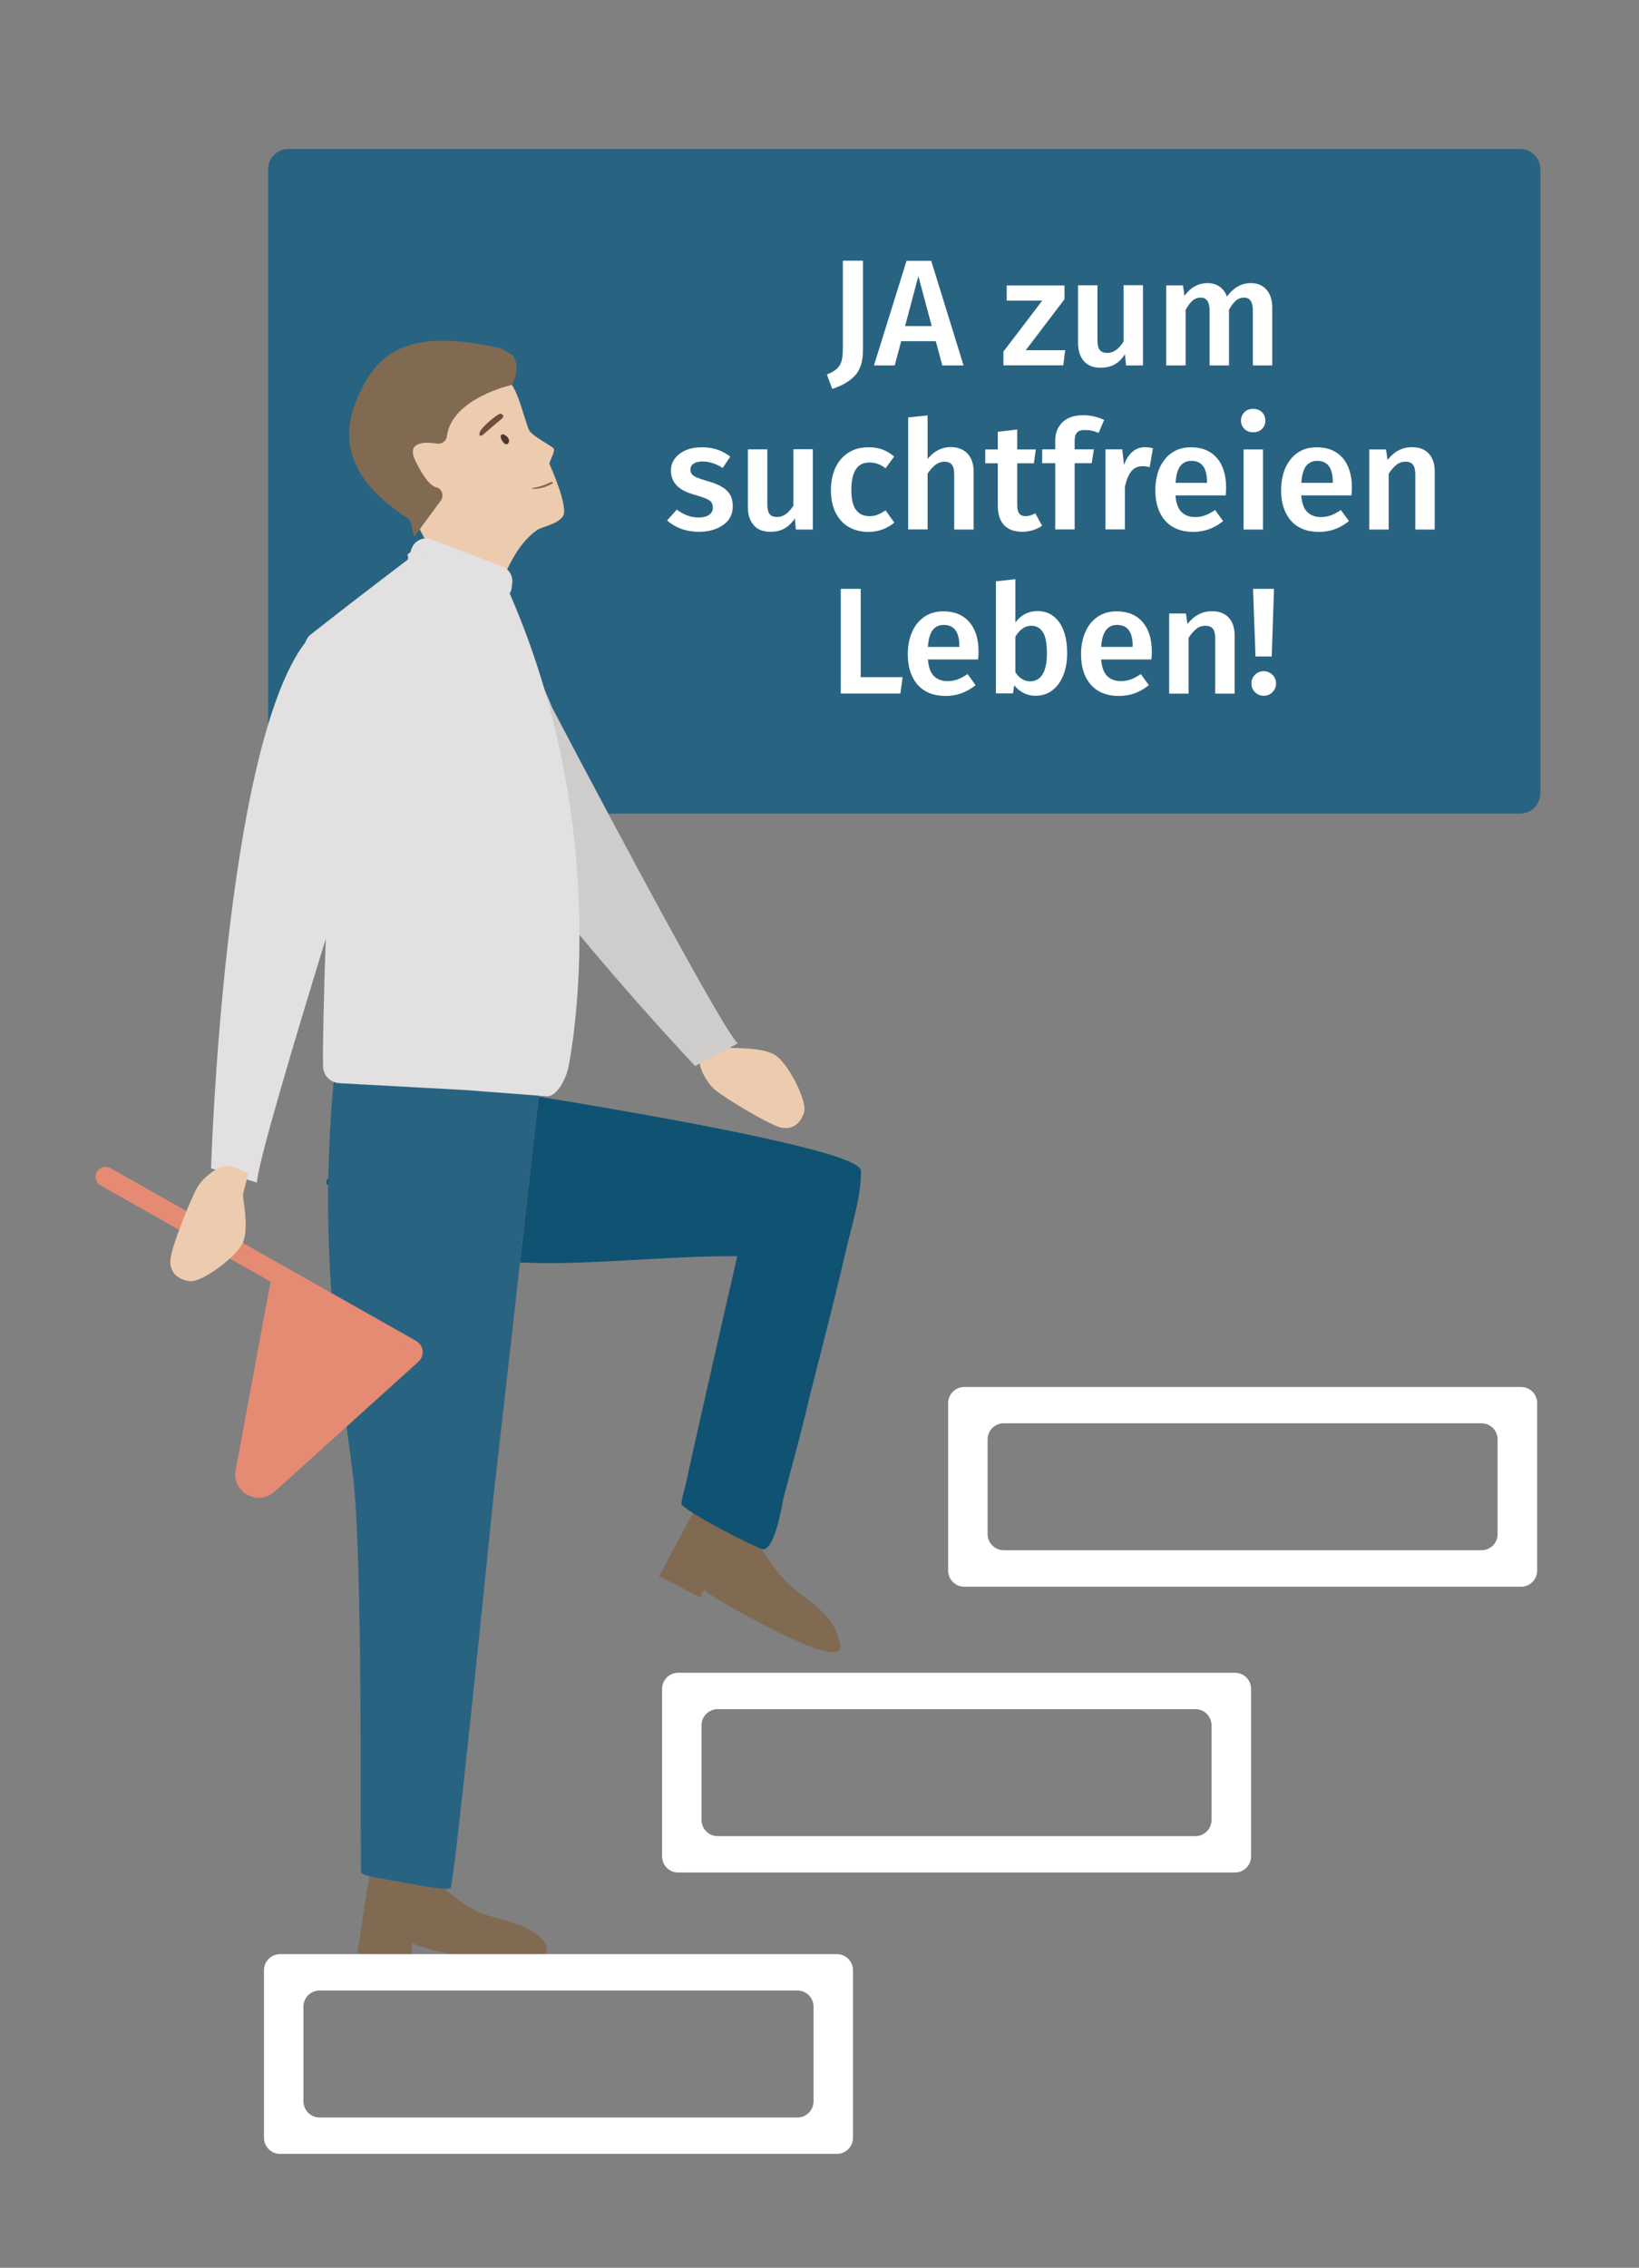 <?xml version="1.0" encoding="utf-8"?>
<!-- Generator: Adobe Illustrator 25.1.0, SVG Export Plug-In . SVG Version: 6.00 Build 0)  -->
<svg version="1.1" id="V2" xmlns="http://www.w3.org/2000/svg" xmlns:xlink="http://www.w3.org/1999/xlink" x="0px" y="0px"
	 viewBox="0 0 159.5 220.6" style="enable-background:new 0 0 159.5 220.6;" xml:space="preserve">
<rect x="0" y="0" width="159.5" height="220.6" fill="#808080" stroke="none"/>
<style type="text/css">
	.st0{fill:#296382;}
	.st1{fill:#806A52;}
	.st2{fill:#105271;}
	.st3{fill:#EDCBAE;}
	.st4{fill:#CFCCCC;}
	.st5{fill:#E2E0E0;}
	.st6{fill:#4F372B;}
	.st7{fill:#704E3F;}
	.st8{fill:#E58B73;}
	.st9{fill:#FFFFFF;}
	.st10{fill:#DDCEBC;}
</style>
<path class="st0" d="M147.94,79.14H28.05c-1.08,0-1.96-0.88-1.96-1.96V16.45c0-1.08,0.88-1.96,1.96-1.96h119.89
	c1.08,0,1.96,0.88,1.96,1.96v60.72C149.9,78.26,149.02,79.14,147.94,79.14z"/>
<g id="Mann_2_">
	<path class="st1" d="M74.62,150.48c0,0,7.14-32.92,6.67-35.39c-0.51-2.66-38.64-10.02-38.64-10.02l-5.58,5.32
		c0.85,0.93-5.84,3.66-5.17,4.73c9.85,11.07,25.87,6.89,39.94,7.02c0,0-5.54,24.11-5.41,24.25c-0.25,0-0.46-0.19,1.06,0.67
		l-3.35,6.27l4,2.05l0.39-0.74c0,0,0.2,0.45,5.14,3.08c2.79,1.49,8.5,4.37,8.09,2.24c-0.67-3.48-3.71-4.3-5.57-6.44
		c-1.32-1.52-2.06-2.85-2.06-2.85L74.62,150.48z"/>
	<path class="st2" d="M42.56,105.13l-5.58,5.32c0.85,0.93-5.84,3.66-5.17,4.73c9.85,11.07,25.87,6.89,39.94,7.02
		c-0.51,2.22-1.02,4.45-1.53,6.67c-0.91,4.01-1.83,8.02-2.72,12.03c-0.25,1.14-0.51,2.28-0.75,3.42c-0.04,0.2-0.44,1.5-0.43,2
		c0.36,0.73,7.62,4.48,8.02,4.39c1.17-0.25,1.81-4.67,1.95-5.18c0.38-1.39,0.75-2.79,1.12-4.18c1.04-3.89,1.03-4.21,2.04-8.11
		c1.02-3.96,2.02-7.93,2.95-11.92c0.53-2.28,1.36-4.8,1.38-7.16c0-0.11,0.01-0.23-0.01-0.34C83.27,111.16,42.56,105.13,42.56,105.13
		z"/>
	<path class="st1" d="M43.35,183.79l4.7-38.38l4.66-41.18l-11.59-3.25c-1.38,0.71-6.39-7.86-7.17-6.99
		c-4.52,26.46-0.1,42.28,0.6,51.55c0.78,10.36,2.57,34.74,1.54,36.39l-0.31,1.51L34.78,190l5.25,0.3l0.1-1.25c0,0,3,1.2,5.8,1.2
		c3.77,0,8.02,0.71,7.21-1.02c-0.82-1.73-3.68-2.34-5.62-2.88C45.46,185.77,43.35,183.79,43.35,183.79z"/>
	<path class="st0" d="M35.15,182.14c0.13,0.26,0.94,0.41,0.94,0.41l4.67,0.84c0,0,2.73,0.51,3.09,0.27
		c0.36-0.24,4.19-38.26,4.19-38.26l4.66-41.18l-11.59-3.25c-1.38,0.71-6.39-7.86-7.17-6.99c-4.52,26.46-0.1,42.28,0.6,51.55
		C35.32,155.92,35.02,181.88,35.15,182.14z"/>
	<path class="st3" d="M69.16,101.07c0,0,1.56,0.76,1.9,0.85c0.34,0.08,3.14-0.08,4.39,0.72c1.25,0.8,3.1,4.43,2.81,5.5
		c-0.29,1.07-1.08,1.81-2.27,1.54c-1.19-0.28-5.57-2.93-6.45-3.7c-0.88-0.77-1.69-2.42-1.43-3.16S69.16,101.07,69.16,101.07z"/>
	<path class="st4" d="M53.73,68.83c0,0,16.18,30.86,18.06,32.67l-4.14,2.2c0,0-36.17-38.14-29.01-46.75
		C45.81,48.33,53.73,68.83,53.73,68.83z"/>
	<path class="st3" d="M53.86,43.6c-0.25-0.24-1.91-1.13-2.29-1.63c-0.37-0.49-1-3.55-1.81-4.6c-1.22-0.27-2.36-0.39-3.58-0.71
		c-0.27-0.07-0.52-0.14-0.77-0.21c-1.55,0.66-3.1,1.43-4.57,2.22c-0.72,0.39-1.43,0.79-2.14,1.2c-0.42,0.38-0.84,0.76-1.26,1.15
		c-0.32,0.3-0.68,0.39-1.01,0.35c-0.12,0.1-0.24,0.2-0.34,0.32c-0.31,0.35-0.8,0.42-1.24,0.3c-0.24,2.52,0.89,5.36,5.32,8.27
		c0.5,0.63,6.48,12.84,6.48,12.84c0.77-0.65,1.74-8.83,5.6-11.53c0.5-0.35,1.86-0.5,2.51-1.31c0.65-0.82-1.21-4.96-1.29-5.12
		C53.4,44.99,54.11,43.84,53.86,43.6z"/>
	<path class="st1" d="M49.92,34.58L48.8,33.9c-7.3-1.65-11.19-0.63-13.39,3.51c-1.45,2.74-3.66,7.9,4.22,12.97
		c0.13,0.08,0.23,0.2,0.3,0.33l0.37,1.52l2.66-3.62c0.22-0.45,0.04-1.06-0.44-1.18c-0.62-0.15-1.26-0.91-2.08-2.57
		c-0.95-1.92,0.89-1.9,2.1-1.71c0.46,0.07,0.89-0.25,0.95-0.71c0.47-3.72,6.33-5,6.33-5S50.75,35.83,49.92,34.58z"/>
	<path class="st5" d="M49.8,57.15l0.05-0.44c0.08-0.7-0.32-1.36-0.97-1.61l-6.85-2.63c-0.82-0.31-1.73,0.12-2,0.96l-0.15,0.48
		c-0.25,0.78,0.16,1.61,0.92,1.9l6.95,2.59C48.67,58.74,49.68,58.13,49.8,57.15z"/>
	<path class="st5" d="M40.51,53.25c0,0-0.34,0.27-0.89,0.72l0.06,0.02l1.11,11.35l3.16,0.97l-3.11,1.12c0,0,5.93,13.1,6.66,20.01
		c0.67-3.57,0.81-7.34,0.01-11.11C43.83,58.98,40.51,53.25,40.51,53.25z"/>
	<path class="st5" d="M49.39,57.25c-0.23-0.52-0.69-0.93-1.24-1.1l-6.47-1.98c-0.44-0.14-0.89-0.06-1.31,0.12
		c-0.09-0.18-0.14-0.27-0.14-0.27s-5.16,3.91-8.91,6.85c-0.03,0.02-0.05,0.04-0.07,0.06c-0.38,0.29-0.74,0.58-1.08,0.85
		c-0.21,0.17-0.35,0.41-0.45,0.7c-7.94,10.34-9.18,51.17-9.18,51.17l4.47,1.39c-0.02-1.55,3.68-13.93,6.69-23.71
		c-0.18,5.37-0.31,10.37-0.26,12.41c0.02,0.88,0.72,1.58,1.6,1.63l12.18,0.66l7.88,0.6c1.06,0.19,2-1.73,2.21-2.79
		C56.49,97.83,58.61,78.02,49.39,57.25z"/>
	<path class="st6" d="M49.05,42.27c-0.02-0.01-0.05-0.02-0.07-0.02c-0.13-0.02-0.27,0.07-0.26,0.21c0.02,0.2,0.1,0.38,0.23,0.53
		c0.07,0.09,0.17,0.22,0.3,0.23c0.16,0.01,0.28-0.16,0.29-0.3c0.01-0.12-0.04-0.24-0.11-0.34c-0.07-0.1-0.17-0.17-0.27-0.24
		C49.13,42.32,49.09,42.29,49.05,42.27z"/>
	<path class="st7" d="M48.61,40.26c-0.05,0.01-0.87,0.51-1.65,1.37c-0.46,0.51-0.38,1.02,0.1,0.61c0.47-0.41,1.44-1.24,1.79-1.52
		C49.13,40.49,48.88,40.19,48.61,40.26z"/>
	<path class="st1" d="M53.48,46.95c-0.57,0.28-1.11,0.43-1.59,0.51c-0.52,0.08,0.63,0.32,1.92-0.46
		C53.83,46.99,53.8,46.8,53.48,46.95z"/>
	<path class="st8" d="M25.16,145.7c-0.37-0.01-0.74-0.1-1.09-0.3c-0.87-0.49-1.32-1.43-1.13-2.41l3.39-18.32L9.8,115.32
		c-0.47-0.26-0.63-0.86-0.37-1.32c0.26-0.47,0.85-0.63,1.32-0.37l29.75,16.81c0.35,0.2,0.59,0.56,0.63,0.96
		c0.04,0.4-0.11,0.79-0.41,1.06l-14,12.64C26.27,145.5,25.72,145.7,25.16,145.7z M39.55,132.13l0.02,0L39.55,132.13z M39.43,131.02
		c0,0-0.01,0-0.01,0.01L39.43,131.02z"/>
	<path class="st3" d="M24.19,114.19c0,0-0.52,1.72-0.54,2.07c-0.03,0.36,0.6,3.18,0,4.59c-0.6,1.4-3.99,3.89-5.13,3.78
		c-1.14-0.11-2.02-0.8-1.94-2.06c0.08-1.26,2.05-6.16,2.69-7.18c0.64-1.02,2.19-2.12,2.98-1.98
		C23.04,113.55,24.19,114.19,24.19,114.19z"/>
</g>
<g>
	<g id="Treppe_2_">
		<g>
			<g>
				<path class="st9" d="M120.18,182.15H66c-0.87,0-1.57-0.7-1.57-1.57v-16.29c0-0.87,0.7-1.57,1.57-1.57h54.18
					c0.87,0,1.57,0.7,1.57,1.57v16.29C121.75,181.45,121.05,182.15,120.18,182.15z M69.84,178.61h46.49c0.87,0,1.57-0.7,1.57-1.57
					v-9.21c0-0.87-0.7-1.57-1.57-1.57H69.84c-0.87,0-1.57,0.7-1.57,1.57v9.21C68.27,177.91,68.98,178.61,69.84,178.61z"/>
			</g>
			<g>
				<path class="st9" d="M81.44,209.52H27.26c-0.87,0-1.57-0.7-1.57-1.57v-16.29c0-0.87,0.7-1.57,1.57-1.57h54.18
					c0.87,0,1.57,0.7,1.57,1.57v16.29C83.01,208.82,82.31,209.52,81.44,209.52z M31.1,205.98H77.6c0.87,0,1.57-0.7,1.57-1.57v-9.21
					c0-0.87-0.7-1.57-1.57-1.57H31.1c-0.87,0-1.57,0.7-1.57,1.57v9.21C29.54,205.28,30.24,205.98,31.1,205.98z"/>
			</g>
		</g>
	</g>
	<g>
		<path class="st9" d="M148.02,154.35H93.84c-0.87,0-1.57-0.7-1.57-1.57v-16.29c0-0.87,0.7-1.57,1.57-1.57h54.18
			c0.87,0,1.57,0.7,1.57,1.57v16.29C149.59,153.64,148.89,154.35,148.02,154.35z M97.68,150.8h46.49c0.87,0,1.57-0.7,1.57-1.57
			v-9.21c0-0.87-0.7-1.57-1.57-1.57H97.68c-0.87,0-1.57,0.7-1.57,1.57v9.21C96.11,150.1,96.82,150.8,97.68,150.8z"/>
	</g>
</g>
<path class="st10" d="M166.22,55.26l-0.01-0.02L166.22,55.26z M165.36,55.9c0,0,0.01,0,0.01,0L165.36,55.9z"/>
<g>
	<path class="st9" d="M83.98,34.06c0,1.09-0.26,1.91-0.77,2.47c-0.52,0.55-1.25,0.99-2.22,1.3l-0.52-1.4
		c0.43-0.17,0.76-0.36,0.98-0.57c0.22-0.21,0.37-0.46,0.45-0.75c0.08-0.29,0.12-0.67,0.12-1.13v-8.62h1.96V34.06z"/>
	<path class="st9" d="M91.7,35.55l-0.63-2.36h-3.37l-0.63,2.36h-2.02l3.17-10.18h2.4l3.15,10.18H91.7z M88.08,31.72h2.59l-1.3-4.86
		L88.08,31.72z"/>
	<path class="st9" d="M103.59,27.76v1.35l-3.77,4.96h3.84l-0.19,1.47h-5.82V34.2l3.78-4.96h-3.46v-1.47H103.59z"/>
	<path class="st9" d="M111.21,35.55h-1.63l-0.1-1.09c-0.29,0.44-0.62,0.77-1.01,0.99s-0.85,0.32-1.38,0.32
		c-0.7,0-1.23-0.21-1.61-0.64c-0.38-0.43-0.57-1.02-0.57-1.78v-5.6h1.89v5.36c0,0.44,0.08,0.76,0.23,0.94
		c0.15,0.19,0.39,0.28,0.73,0.28c0.6,0,1.12-0.37,1.58-1.11v-5.48h1.89V35.55z"/>
	<path class="st9" d="M123.25,28.18c0.37,0.43,0.56,1,0.56,1.73v5.64h-1.89v-5.35c0-0.83-0.28-1.25-0.85-1.25
		c-0.3,0-0.57,0.1-0.79,0.29c-0.22,0.19-0.45,0.49-0.68,0.89v5.42h-1.89v-5.35c0-0.83-0.29-1.25-0.85-1.25
		c-0.31,0-0.58,0.1-0.8,0.29c-0.22,0.19-0.45,0.49-0.68,0.89v5.42h-1.89v-7.79h1.63l0.15,1.02c0.59-0.82,1.34-1.24,2.25-1.24
		c0.45,0,0.84,0.12,1.17,0.35c0.33,0.23,0.57,0.55,0.71,0.96c0.31-0.42,0.66-0.75,1.04-0.97c0.38-0.23,0.81-0.34,1.3-0.34
		C122.37,27.54,122.87,27.75,123.25,28.18z"/>
	<path class="st9" d="M71.07,44.42l-0.74,1.1c-0.67-0.42-1.32-0.63-1.96-0.63c-0.37,0-0.66,0.07-0.87,0.21
		c-0.21,0.14-0.31,0.33-0.31,0.57c0,0.18,0.04,0.32,0.13,0.44c0.09,0.12,0.25,0.23,0.48,0.33c0.23,0.1,0.57,0.22,1.02,0.35
		c0.84,0.23,1.47,0.52,1.88,0.9c0.41,0.37,0.61,0.89,0.61,1.56c0,0.78-0.31,1.38-0.94,1.82c-0.63,0.44-1.41,0.66-2.34,0.66
		c-0.64,0-1.22-0.1-1.75-0.29c-0.53-0.2-0.98-0.47-1.36-0.81l0.94-1.06c0.68,0.51,1.38,0.77,2.12,0.77c0.42,0,0.76-0.08,1.01-0.25
		c0.25-0.17,0.38-0.4,0.38-0.69c0-0.23-0.05-0.41-0.14-0.54c-0.09-0.13-0.26-0.25-0.5-0.35c-0.24-0.1-0.62-0.23-1.13-0.38
		c-0.8-0.22-1.38-0.52-1.75-0.91c-0.37-0.39-0.56-0.87-0.56-1.45c0-0.43,0.13-0.82,0.38-1.16c0.25-0.34,0.6-0.61,1.06-0.81
		c0.46-0.2,0.98-0.29,1.57-0.29C69.35,43.5,70.27,43.8,71.07,44.42z"/>
	<path class="st9" d="M79.08,51.51h-1.63l-0.1-1.09c-0.28,0.44-0.62,0.77-1.01,0.99c-0.39,0.22-0.85,0.32-1.38,0.32
		c-0.7,0-1.24-0.21-1.61-0.64c-0.38-0.43-0.57-1.02-0.57-1.78v-5.6h1.89v5.36c0,0.44,0.08,0.76,0.23,0.94
		c0.15,0.19,0.39,0.28,0.73,0.28c0.6,0,1.12-0.37,1.58-1.11v-5.48h1.89V51.51z"/>
	<path class="st9" d="M85.86,43.72c0.41,0.15,0.79,0.38,1.16,0.69l-0.84,1.14c-0.26-0.2-0.52-0.34-0.77-0.43
		c-0.24-0.09-0.52-0.13-0.81-0.13c-1.17,0-1.75,0.89-1.75,2.67c0,0.9,0.15,1.55,0.46,1.95s0.74,0.6,1.3,0.6
		c0.27,0,0.53-0.04,0.76-0.13c0.23-0.09,0.5-0.23,0.82-0.43l0.84,1.19c-0.74,0.6-1.58,0.9-2.52,0.9c-0.75,0-1.39-0.17-1.94-0.49
		c-0.55-0.33-0.97-0.8-1.27-1.41c-0.29-0.61-0.44-1.33-0.44-2.15c0-0.82,0.15-1.55,0.44-2.19c0.29-0.63,0.72-1.12,1.27-1.47
		c0.55-0.35,1.19-0.52,1.93-0.52C84.99,43.5,85.45,43.57,85.86,43.72z"/>
	<path class="st9" d="M94.16,44.13c0.39,0.42,0.59,1,0.59,1.74v5.64h-1.89v-5.35c0-0.46-0.08-0.79-0.24-0.97
		c-0.16-0.19-0.4-0.28-0.71-0.28c-0.31,0-0.6,0.1-0.87,0.3c-0.26,0.2-0.52,0.49-0.77,0.86v5.43h-1.89v-10.9l1.89-0.19v4.23
		c0.63-0.77,1.38-1.15,2.27-1.15C93.23,43.5,93.77,43.71,94.16,44.13z"/>
	<path class="st9" d="M101.41,51.14c-0.27,0.2-0.58,0.34-0.92,0.44c-0.34,0.1-0.68,0.15-1.04,0.15c-0.77-0.01-1.35-0.23-1.75-0.66
		c-0.4-0.43-0.6-1.06-0.6-1.89v-4.11h-1.22v-1.35h1.22v-1.72l1.89-0.22v1.94h1.81l-0.19,1.35h-1.62v4.07c0,0.38,0.07,0.66,0.2,0.82
		c0.13,0.17,0.34,0.25,0.63,0.25c0.29,0,0.59-0.09,0.93-0.28L101.41,51.14z"/>
	<path class="st9" d="M104.82,42.07c-0.16,0.17-0.24,0.44-0.24,0.82v0.82h1.87l-0.21,1.35h-1.66v6.44h-1.89v-6.44h-1.27v-1.35h1.27
		v-0.85c0-0.74,0.24-1.33,0.71-1.79s1.15-0.68,2.03-0.68c0.69,0,1.36,0.15,2.02,0.46l-0.54,1.27c-0.42-0.2-0.85-0.29-1.28-0.29
		C105.24,41.82,104.98,41.9,104.82,42.07z"/>
	<path class="st9" d="M112.2,43.61l-0.32,1.83c-0.23-0.06-0.47-0.09-0.69-0.09c-0.46,0-0.82,0.16-1.09,0.49
		c-0.27,0.33-0.48,0.83-0.63,1.51v4.15h-1.89v-7.79h1.63l0.18,1.53c0.19-0.56,0.46-0.99,0.81-1.29s0.76-0.45,1.22-0.45
		C111.71,43.51,111.97,43.54,112.2,43.61z"/>
	<path class="st9" d="M119.28,48.19h-4.89c0.06,0.76,0.26,1.3,0.59,1.62c0.33,0.32,0.78,0.49,1.33,0.49c0.34,0,0.67-0.06,0.97-0.17
		c0.3-0.11,0.63-0.29,0.97-0.52l0.78,1.08c-0.86,0.7-1.83,1.05-2.89,1.05c-1.19,0-2.1-0.36-2.75-1.09
		c-0.64-0.73-0.96-1.72-0.96-2.97c0-0.79,0.14-1.51,0.41-2.14c0.28-0.63,0.67-1.13,1.19-1.49c0.52-0.36,1.14-0.54,1.86-0.54
		c1.09,0,1.93,0.35,2.53,1.04c0.6,0.69,0.9,1.66,0.9,2.89C119.33,47.53,119.31,47.78,119.28,48.19z M117.46,46.88
		c0-1.37-0.51-2.05-1.52-2.05c-0.46,0-0.82,0.17-1.08,0.51c-0.26,0.34-0.41,0.88-0.46,1.63h3.06V46.88z"/>
	<path class="st9" d="M122.81,40.1c0.22,0.22,0.33,0.49,0.33,0.82c0,0.32-0.11,0.59-0.33,0.81c-0.22,0.22-0.51,0.32-0.86,0.32
		c-0.34,0-0.63-0.11-0.85-0.32c-0.22-0.22-0.33-0.49-0.33-0.81c0-0.32,0.11-0.6,0.33-0.82c0.22-0.22,0.5-0.33,0.85-0.33
		C122.3,39.77,122.59,39.88,122.81,40.1z M122.91,43.72v7.79h-1.89v-7.79H122.91z"/>
	<path class="st9" d="M131.52,48.19h-4.89c0.06,0.76,0.26,1.3,0.59,1.62c0.33,0.32,0.78,0.49,1.33,0.49c0.34,0,0.67-0.06,0.97-0.17
		c0.3-0.11,0.63-0.29,0.97-0.52l0.78,1.08c-0.86,0.7-1.83,1.05-2.89,1.05c-1.19,0-2.1-0.36-2.75-1.09
		c-0.64-0.73-0.96-1.72-0.96-2.97c0-0.79,0.14-1.51,0.41-2.14c0.28-0.63,0.67-1.13,1.19-1.49c0.52-0.36,1.14-0.54,1.86-0.54
		c1.09,0,1.93,0.35,2.53,1.04c0.6,0.69,0.9,1.66,0.9,2.89C131.57,47.53,131.55,47.78,131.52,48.19z M129.7,46.88
		c0-1.37-0.51-2.05-1.52-2.05c-0.46,0-0.82,0.17-1.08,0.51c-0.26,0.34-0.41,0.88-0.46,1.63h3.06V46.88z"/>
	<path class="st9" d="M139.04,44.12c0.39,0.42,0.58,1,0.58,1.75v5.64h-1.89v-5.35c0-0.46-0.08-0.79-0.24-0.97
		c-0.16-0.19-0.4-0.28-0.71-0.28c-0.32,0-0.62,0.1-0.88,0.3c-0.26,0.2-0.51,0.49-0.76,0.88v5.42h-1.89v-7.79h1.63l0.15,1.02
		c0.64-0.82,1.43-1.24,2.37-1.24C138.11,43.5,138.65,43.7,139.04,44.12z"/>
	<path class="st9" d="M83.76,57.28v8.59h4.08l-0.22,1.59h-5.8V57.28H83.76z"/>
	<path class="st9" d="M95.19,64.15H90.3c0.06,0.76,0.26,1.3,0.59,1.62c0.33,0.32,0.78,0.49,1.33,0.49c0.34,0,0.67-0.06,0.97-0.17
		c0.3-0.11,0.63-0.29,0.97-0.52l0.78,1.08c-0.86,0.7-1.83,1.05-2.89,1.05c-1.19,0-2.1-0.36-2.75-1.09
		c-0.64-0.73-0.96-1.72-0.96-2.97c0-0.79,0.14-1.51,0.41-2.14c0.27-0.63,0.67-1.13,1.19-1.49c0.52-0.36,1.14-0.54,1.86-0.54
		c1.09,0,1.93,0.35,2.53,1.04c0.6,0.69,0.9,1.66,0.9,2.89C95.23,63.48,95.22,63.74,95.19,64.15z M93.36,62.84
		c0-1.37-0.51-2.05-1.52-2.05c-0.46,0-0.82,0.17-1.08,0.51c-0.26,0.34-0.41,0.88-0.46,1.63h3.06V62.84z"/>
	<path class="st9" d="M103.08,60.53c0.51,0.72,0.77,1.73,0.77,3.03c0,0.81-0.13,1.52-0.38,2.14c-0.25,0.62-0.61,1.11-1.07,1.46
		c-0.46,0.35-1.01,0.52-1.63,0.52c-0.42,0-0.81-0.09-1.16-0.27c-0.35-0.18-0.65-0.43-0.91-0.75l-0.12,0.79h-1.66V56.55l1.89-0.21
		v4.21c0.26-0.35,0.57-0.63,0.94-0.82c0.37-0.19,0.77-0.29,1.21-0.29C101.87,59.45,102.57,59.81,103.08,60.53z M101.45,65.61
		c0.28-0.44,0.43-1.12,0.43-2.05c0-0.98-0.13-1.68-0.4-2.08c-0.26-0.41-0.64-0.61-1.12-0.61c-0.6,0-1.11,0.35-1.55,1.06v3.45
		c0.17,0.29,0.38,0.51,0.63,0.66c0.25,0.16,0.52,0.24,0.82,0.24C100.77,66.27,101.16,66.05,101.45,65.61z"/>
	<path class="st9" d="M112.05,64.15h-4.89c0.06,0.76,0.26,1.3,0.59,1.62c0.33,0.32,0.78,0.49,1.33,0.49c0.34,0,0.67-0.06,0.97-0.17
		c0.3-0.11,0.63-0.29,0.97-0.52l0.78,1.08c-0.86,0.7-1.83,1.05-2.89,1.05c-1.19,0-2.1-0.36-2.75-1.09
		c-0.64-0.73-0.96-1.72-0.96-2.97c0-0.79,0.14-1.51,0.41-2.14c0.27-0.63,0.67-1.13,1.19-1.49c0.52-0.36,1.14-0.54,1.86-0.54
		c1.09,0,1.93,0.35,2.53,1.04c0.6,0.69,0.9,1.66,0.9,2.89C112.1,63.48,112.08,63.74,112.05,64.15z M110.23,62.84
		c0-1.37-0.51-2.05-1.52-2.05c-0.46,0-0.82,0.17-1.08,0.51c-0.26,0.34-0.42,0.88-0.47,1.63h3.06V62.84z"/>
	<path class="st9" d="M119.57,60.08c0.39,0.42,0.58,1,0.58,1.75v5.64h-1.89v-5.35c0-0.46-0.08-0.79-0.24-0.97
		c-0.16-0.19-0.4-0.28-0.71-0.28c-0.32,0-0.62,0.1-0.88,0.3c-0.26,0.2-0.51,0.49-0.76,0.88v5.42h-1.89v-7.79h1.63l0.15,1.02
		c0.64-0.82,1.43-1.24,2.37-1.24C118.64,59.45,119.18,59.66,119.57,60.08z"/>
	<path class="st9" d="M123.83,65.64c0.23,0.23,0.35,0.51,0.35,0.85c0,0.32-0.12,0.6-0.35,0.84c-0.23,0.23-0.51,0.35-0.85,0.35
		c-0.33,0-0.62-0.12-0.85-0.35c-0.23-0.24-0.35-0.52-0.35-0.84c0-0.33,0.12-0.62,0.35-0.85c0.23-0.23,0.51-0.35,0.85-0.35
		C123.31,65.3,123.6,65.41,123.83,65.64z M123.98,57.28l-0.22,6.58h-1.58l-0.24-6.58H123.98z"/>
</g>
</svg>
